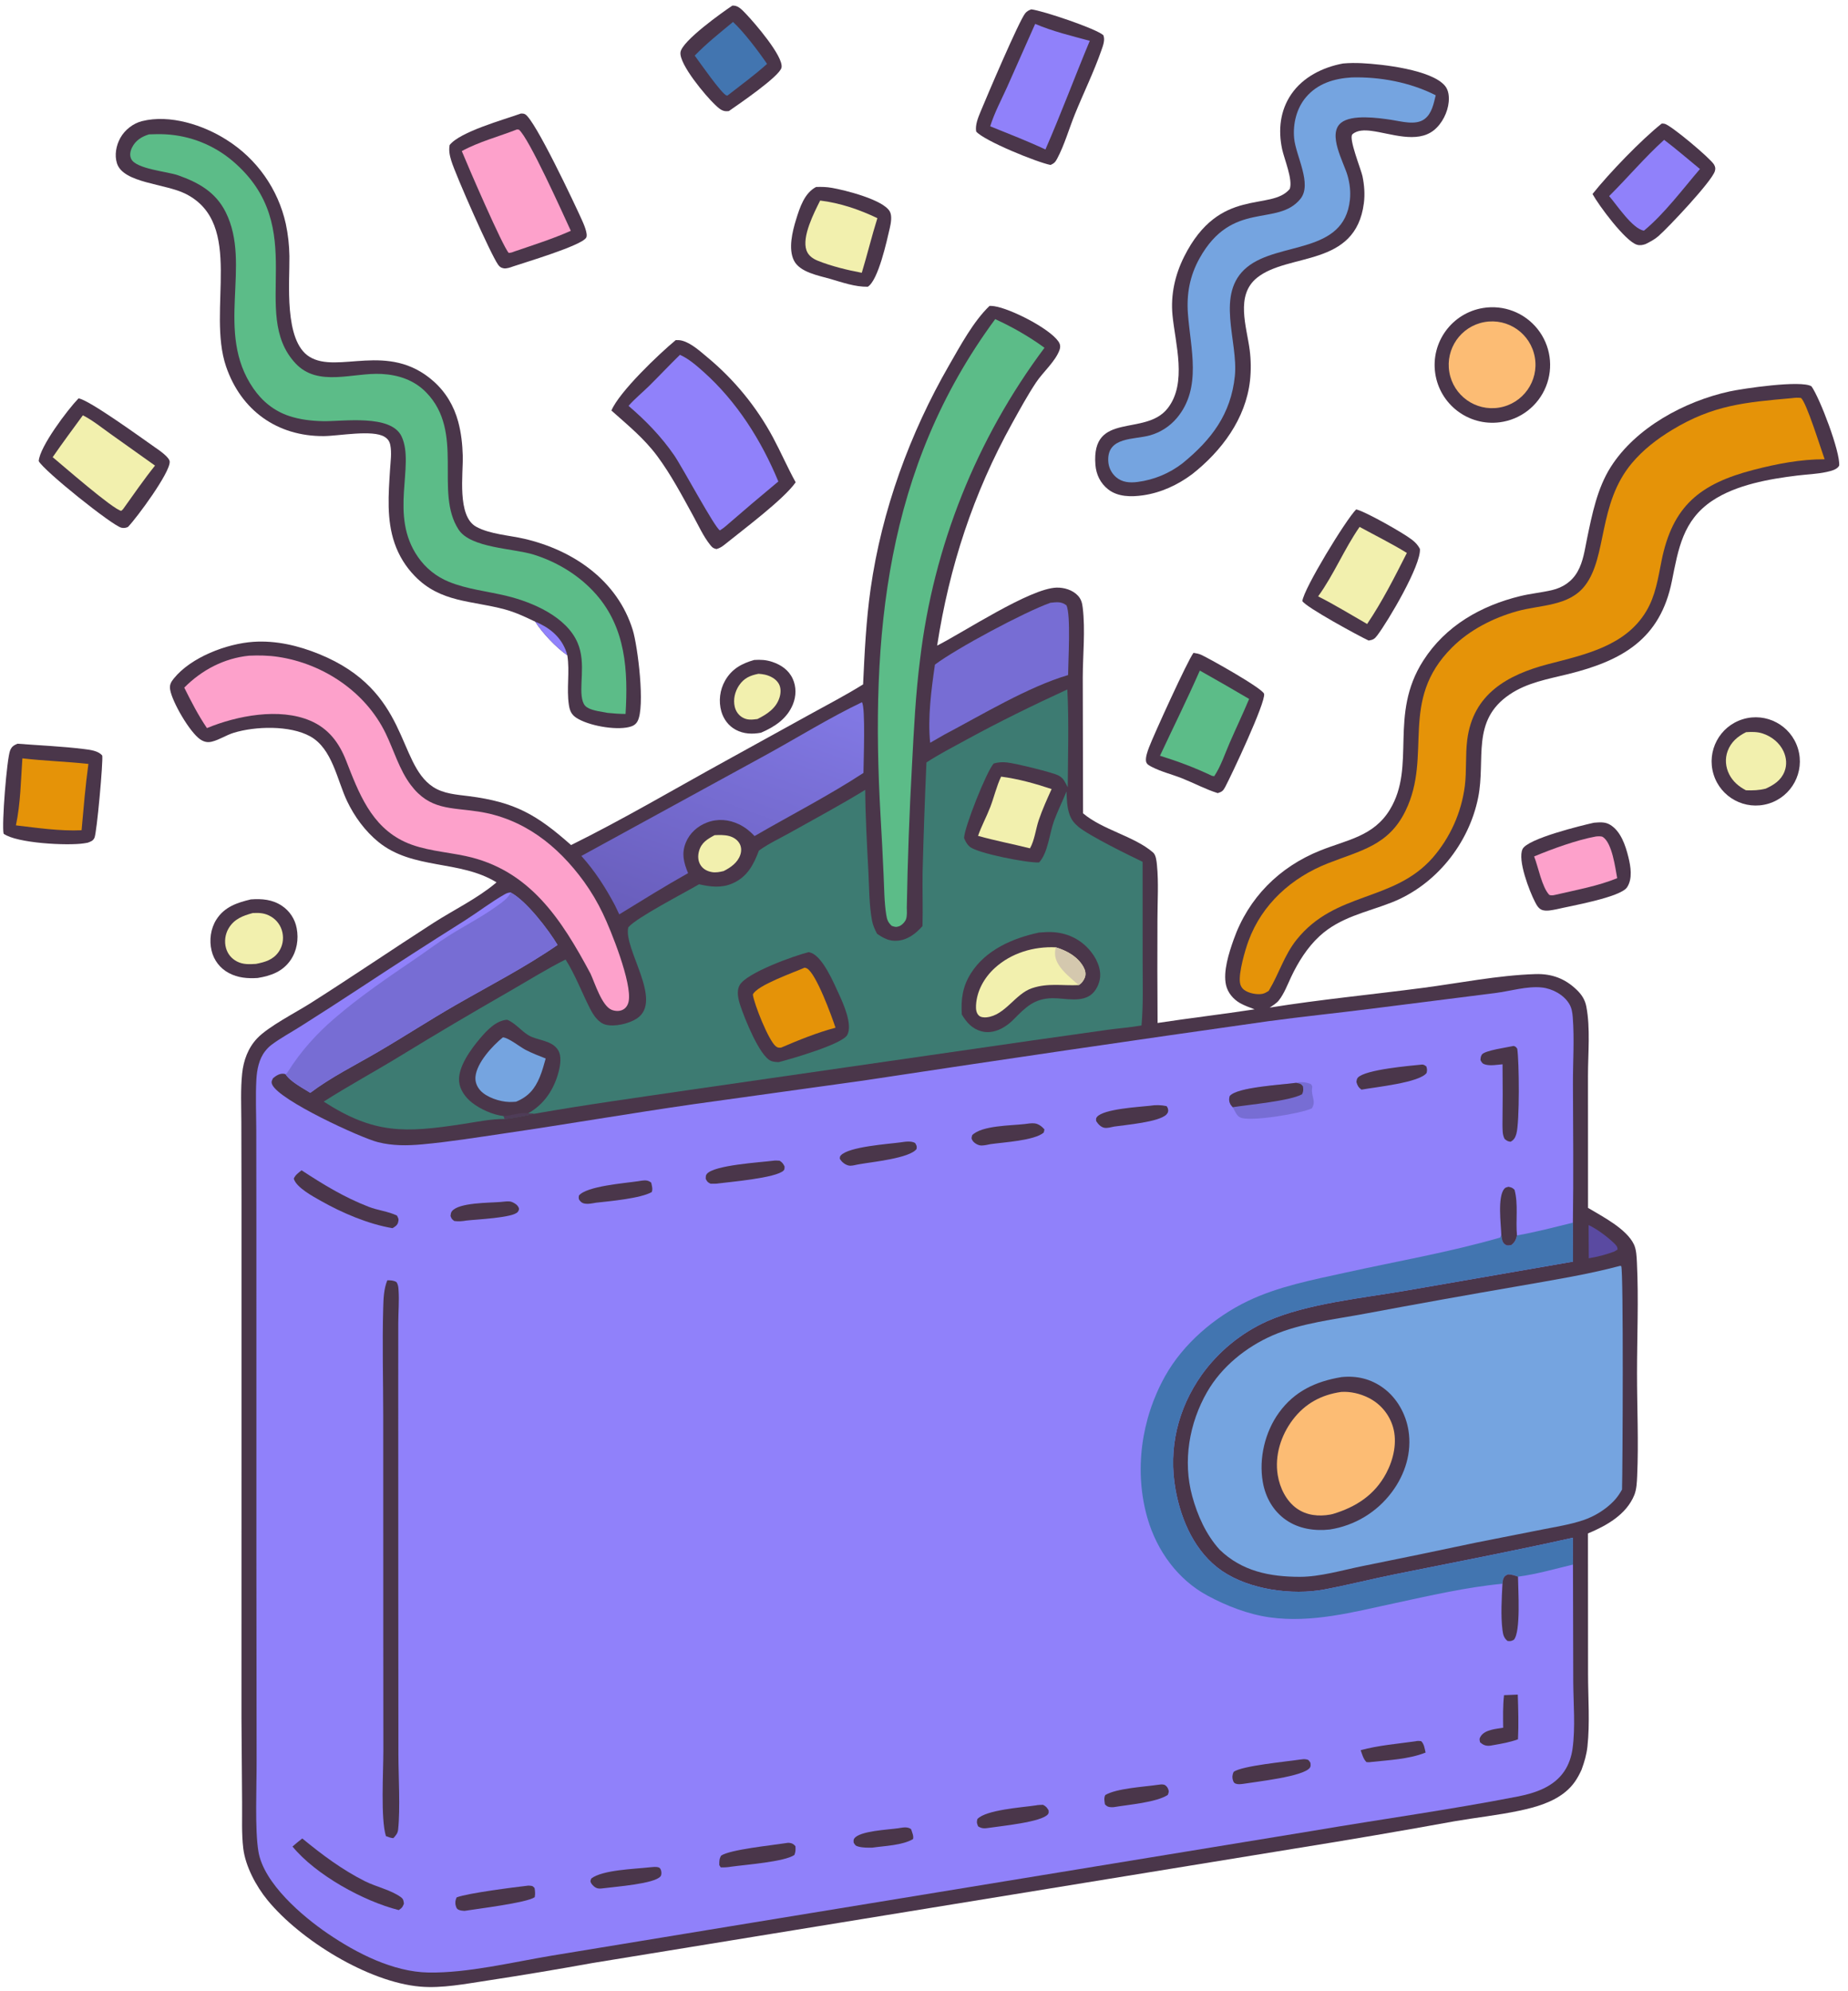 <svg width="181" height="195" viewBox="0 0 181 195" fill="none" xmlns="http://www.w3.org/2000/svg">
<path d="M96.922 29.954C97.081 29.951 97.232 29.965 97.39 29.988C98.968 30.223 102.741 32.129 103.657 33.428C103.855 33.709 103.883 33.966 103.77 34.28C103.367 35.398 102.139 36.453 101.478 37.449C100.634 38.721 99.869 40.124 99.128 41.46C95.332 48.309 92.978 55.492 91.787 63.224C94.382 61.913 100.884 57.61 103.487 57.544C104.225 57.525 105.051 57.772 105.567 58.322C105.896 58.672 105.99 59.039 106.046 59.506C106.313 61.716 106.054 64.119 106.05 66.354L106.079 79.647C108.029 81.29 111.058 81.864 112.935 83.48C113.23 83.734 113.28 84.356 113.317 84.72C113.489 86.447 113.367 88.283 113.365 90.021C113.35 93.406 113.354 96.791 113.378 100.177C116.54 99.696 119.717 99.325 122.877 98.841C122.403 98.655 121.89 98.481 121.447 98.228C120.788 97.851 120.251 97.213 120.081 96.465C119.778 95.125 120.376 93.294 120.821 92.031C122.266 87.927 125.291 84.901 129.311 83.29C131.929 82.241 134.542 81.906 136.135 79.276C138.734 74.983 135.992 70.018 139.4 64.694C141.58 61.287 145.04 59.313 148.913 58.371C149.937 58.122 150.99 58.028 152.012 57.788C153.079 57.537 153.956 56.95 154.504 55.993C155.073 54.997 155.216 53.831 155.445 52.725C155.936 50.352 156.442 47.817 157.754 45.745C160.213 41.862 165.022 39.289 169.411 38.33C170.627 38.064 176.42 37.191 177.425 37.834C178.243 38.985 180.255 44.265 180.136 45.6C179.925 45.993 179.331 46.121 178.93 46.213C178.001 46.423 176.994 46.451 176.047 46.567C173.286 46.904 170.05 47.47 167.713 49.031C164.828 50.958 164.385 53.739 163.751 56.905C162.615 62.578 158.904 64.698 153.588 66.012C151.603 66.503 149.587 66.839 147.857 68.009C144.053 70.583 145.533 74.332 144.779 78.093C143.868 82.639 140.609 86.695 136.274 88.387C133.807 89.349 131.258 89.811 129.235 91.679C128.053 92.769 127.143 94.219 126.462 95.663C126.111 96.409 125.773 97.308 125.258 97.96C125.028 98.251 124.662 98.47 124.355 98.673C129.342 97.874 134.331 97.399 139.333 96.744C142.969 96.269 146.716 95.506 150.384 95.39C151.979 95.34 153.285 95.823 154.433 96.934C154.914 97.399 155.238 97.893 155.367 98.553C155.783 100.67 155.532 103.187 155.533 105.344L155.538 118.285C156.937 119.126 159.305 120.328 160.034 121.865C160.279 122.382 160.301 123.114 160.328 123.684C160.499 127.255 160.337 130.9 160.336 134.478C160.335 137.818 160.499 141.207 160.351 144.54C160.325 145.14 160.296 145.849 160.069 146.407C159.288 148.325 157.343 149.411 155.531 150.165L155.54 163.962C155.542 166.266 155.731 168.744 155.48 171.031C155.39 171.848 155.181 172.542 154.901 173.311C154.51 174.165 154.086 174.842 153.35 175.453C152.078 176.51 150.401 176.98 148.811 177.317C146.727 177.759 144.582 177.987 142.482 178.348C137.28 179.293 132.068 180.184 126.848 181.02L74.215 189.596L58.015 192.236C54.602 192.854 51.179 193.425 47.75 193.949C45.618 194.268 43.294 194.732 41.141 194.543C36.051 194.096 29.405 189.988 26.196 186.07C25.086 184.715 24.037 182.761 23.826 181.012C23.65 179.555 23.728 178.009 23.712 176.541L23.65 168.226L23.654 142.258L23.654 117.508L23.637 109.876C23.634 108.307 23.555 106.695 23.716 105.134C23.848 103.85 24.296 102.614 25.203 101.665C26.301 100.515 28.994 99.14 30.395 98.251C34.438 95.688 38.401 92.983 42.43 90.393C44.404 89.124 46.738 87.995 48.527 86.496C48.562 86.466 48.596 86.436 48.631 86.406C45.016 84.183 40.437 85.203 37.051 82.442C35.759 81.388 34.714 79.958 33.998 78.459C33.007 76.384 32.558 73.311 30.376 72.107C28.388 71.01 24.988 71.112 22.878 71.765C22.145 71.992 21.488 72.448 20.743 72.63C20.315 72.735 19.957 72.644 19.6 72.397C18.577 71.689 16.861 68.744 16.663 67.528C16.588 67.067 16.743 66.792 17.026 66.442C18.709 64.356 22.215 63.026 24.824 62.852C27.038 62.705 29.229 63.224 31.268 64.056C40.11 67.662 38.854 74.707 42.408 77.057C43.444 77.742 44.728 77.812 45.924 77.966C50.433 78.545 52.563 79.769 55.935 82.755C61.066 80.219 66.066 77.263 71.084 74.504L79.351 69.944C81.084 68.987 82.855 68.069 84.534 67.022C84.681 63.884 84.829 60.772 85.272 57.657C86.361 49.994 89.108 42.439 92.969 35.746C94.058 33.859 95.343 31.46 96.922 29.954Z" fill="#4A364A"/>
<path d="M49.999 87.393C51.523 88.177 53.738 91.069 54.606 92.537C51.45 94.714 47.987 96.493 44.664 98.401C42.078 99.885 39.58 101.515 37.005 103.018C34.814 104.297 32.411 105.491 30.389 107.018C29.675 106.559 28.423 105.921 27.97 105.196C27.924 105.183 27.879 105.165 27.831 105.157C27.414 105.089 27.051 105.331 26.743 105.582C26.628 105.826 26.541 105.937 26.661 106.21C27.34 107.752 35.322 111.425 37.028 111.853C38.453 112.21 39.877 112.199 41.332 112.066C44.059 111.818 46.792 111.373 49.501 110.976C55.656 110.075 61.784 109.014 67.941 108.129L84.555 105.819C97.764 103.814 110.983 101.876 124.212 100.006C127.536 99.555 130.875 99.215 134.202 98.795L146.482 97.242C147.924 97.056 149.577 96.545 151.027 96.703C152.052 96.815 153.182 97.421 153.71 98.33C153.94 98.725 154.005 99.155 154.041 99.604C154.211 101.756 154.052 104 154.06 106.163C154.077 110.683 154.123 115.213 154.055 119.733L154.066 123.547L137.667 126.393C133.469 127.118 127.992 127.654 124.098 129.386C121.543 130.544 119.338 132.353 117.701 134.631C115.359 137.95 114.414 141.844 115.137 145.869C115.685 148.914 117.064 152.04 119.684 153.833C122.373 155.674 126.559 156.247 129.718 155.651C132.029 155.215 134.322 154.631 136.63 154.165C142.435 152.994 148.28 151.879 154.057 150.585L154.063 153.215L154.09 164.676C154.101 166.796 154.313 169.144 154.022 171.24C153.914 172.02 153.652 172.805 153.209 173.459C152.166 174.999 150.355 175.595 148.624 175.933C142.006 177.223 135.282 178.149 128.634 179.28L73.782 188.266L54.055 191.508C50.213 192.146 45.816 193.228 41.967 193.164C38.497 193.106 34.924 191.272 32.103 189.349C29.618 187.657 25.823 184.427 25.309 181.307C24.947 179.109 25.145 174.855 25.132 172.467L25.112 152.566L25.111 120.082L25.1 110.693C25.095 109.037 25.02 107.344 25.111 105.692C25.163 104.756 25.371 103.702 25.959 102.952C26.15 102.708 26.342 102.504 26.591 102.317C27.479 101.65 28.519 101.093 29.46 100.496C31.378 99.284 33.285 98.054 35.182 96.808C38.615 94.545 42.072 92.317 45.552 90.126C46.843 89.303 48.086 88.343 49.413 87.587C49.629 87.464 49.757 87.421 49.999 87.393Z" fill="#9081FA"/>
<path d="M148.58 120.984C150.422 120.654 152.24 120.179 154.056 119.733L154.068 123.546L137.669 126.392C133.47 127.118 127.994 127.653 124.1 129.385C121.545 130.544 119.339 132.353 117.703 134.631C115.36 137.95 114.415 141.843 115.139 145.869C115.686 148.914 117.066 152.039 119.686 153.833C122.374 155.673 126.561 156.247 129.72 155.651C132.031 155.214 134.324 154.63 136.632 154.165C142.437 152.994 148.282 151.878 154.058 150.584L154.064 153.215C152.302 153.638 150.474 154.162 148.678 154.4C148.336 154.273 148.065 154.188 147.699 154.175C147.447 154.297 147.352 154.325 147.241 154.603C147.189 154.735 147.176 154.956 147.157 155.091C143.611 155.43 139.99 156.268 136.505 157.018C132.521 157.875 128.495 158.952 124.384 158.387C122.268 158.096 120.132 157.262 118.26 156.252C115.362 154.689 113.325 151.873 112.406 148.735C111.048 144.097 111.763 138.963 114.113 134.764C115.891 131.586 118.963 128.969 122.224 127.403C125.193 125.978 128.571 125.331 131.77 124.626C136.818 123.513 141.959 122.624 146.929 121.194L147.044 120.935C147.108 121.259 147.105 121.637 147.398 121.849C147.631 122.017 147.784 121.963 148.037 121.91C148.384 121.632 148.469 121.402 148.58 120.984Z" fill="#4275B0"/>
<path d="M50.001 87.393C51.526 88.177 53.741 91.069 54.609 92.537C51.452 94.714 47.989 96.493 44.666 98.401C42.081 99.885 39.582 101.515 37.007 103.018C34.816 104.297 32.413 105.491 30.391 107.018C29.677 106.559 28.426 105.921 27.973 105.196C28.138 105.051 28.099 105.108 28.198 104.951C29.459 102.954 30.987 101.249 32.776 99.713C35.273 97.569 37.974 95.73 40.69 93.884C41.77 93.149 42.819 92.355 43.922 91.655C45.488 90.662 47.119 89.845 48.63 88.752C49.074 88.431 49.844 87.928 50.001 87.393Z" fill="#776DD4"/>
<path d="M147.157 155.092C147.176 154.957 147.189 154.736 147.241 154.603C147.352 154.326 147.448 154.298 147.699 154.175C148.065 154.188 148.336 154.274 148.678 154.4C148.687 155.598 148.971 159.82 148.27 160.582C148.027 160.709 147.927 160.735 147.655 160.694C147.294 160.417 147.213 160.064 147.158 159.629C146.979 158.233 147.082 156.507 147.157 155.092Z" fill="#4A364A"/>
<path d="M147.042 120.935C147.016 119.895 146.65 117.224 147.339 116.409C147.454 116.273 147.583 116.268 147.746 116.217C148.053 116.29 148.118 116.295 148.339 116.515C148.723 117.905 148.435 119.537 148.579 120.985C148.468 121.403 148.382 121.633 148.035 121.911C147.782 121.964 147.629 122.018 147.396 121.85C147.103 121.638 147.106 121.26 147.042 120.935Z" fill="#4A364A"/>
<path d="M37.936 125.376C38.278 125.38 38.517 125.376 38.827 125.547C39.005 125.81 39.017 126.046 39.037 126.355C39.106 127.401 39.014 128.487 39.008 129.538L39.005 135.705L39.01 155.946L39.022 171.801C39.024 173.94 39.216 177.115 38.994 179.165C38.953 179.549 38.771 179.735 38.523 180.007C38.25 179.979 38.051 179.905 37.799 179.805C37.272 178.126 37.55 173.48 37.548 171.447L37.54 159.229L37.535 138.666C37.533 135.148 37.433 131.602 37.533 128.087C37.558 127.182 37.587 126.222 37.936 125.376Z" fill="#4A364A"/>
<path d="M126.93 106.037C127.381 105.92 127.976 105.967 128.399 106.17C128.52 106.361 128.549 106.331 128.512 106.566C128.391 107.331 128.947 107.822 128.487 108.537C127.525 109.029 122.477 109.875 121.498 109.439C121.169 109.293 121.04 108.982 120.878 108.687C120.849 108.633 120.818 108.58 120.788 108.526L120.734 108.427C120.648 108.324 120.549 108.217 120.488 108.095C120.364 107.844 120.36 107.598 120.442 107.335C121.162 106.444 125.641 106.234 126.93 106.037Z" fill="#776DD4"/>
<path d="M126.93 106.037C127.282 106.119 127.402 106.086 127.618 106.389C127.655 106.712 127.675 106.855 127.527 107.159C126.331 107.821 122.332 108.173 120.734 108.427C120.648 108.324 120.549 108.217 120.488 108.095C120.364 107.843 120.36 107.598 120.442 107.335C121.162 106.444 125.641 106.234 126.93 106.037Z" fill="#4A364A"/>
<path d="M29.605 180.035C31.535 181.622 33.504 183.097 35.747 184.225C36.82 184.765 38.317 185.087 39.265 185.787C39.516 185.973 39.522 186.127 39.561 186.422C39.415 186.791 39.384 186.821 39.057 187.05C35.594 186.178 30.929 183.605 28.648 180.825C28.954 180.548 29.285 180.295 29.605 180.035Z" fill="#4A364A"/>
<path d="M148.253 102.427C148.492 102.51 148.464 102.518 148.605 102.704C148.799 103.93 148.846 109.923 148.517 111.038C148.413 111.391 148.289 111.633 147.949 111.809C147.657 111.766 147.606 111.723 147.371 111.538C147.132 111.104 147.173 110.605 147.158 110.121C147.186 108.155 147.188 106.189 147.164 104.223C146.661 104.268 146.014 104.38 145.524 104.261C145.219 104.188 145.145 104.085 145.004 103.82C145.015 103.597 145.015 103.471 145.139 103.275C145.399 102.867 147.669 102.56 148.253 102.427Z" fill="#4A364A"/>
<path d="M29.536 114.604C31.691 116.012 33.689 117.237 36.107 118.178C37.007 118.528 38.017 118.624 38.877 119.036C39.018 119.299 39.077 119.383 38.996 119.691C38.916 119.999 38.694 120.12 38.443 120.271C36.069 119.874 33.497 118.774 31.401 117.584C30.648 117.157 29.012 116.285 28.773 115.421C28.93 115.05 29.233 114.85 29.536 114.604Z" fill="#4A364A"/>
<path d="M51.737 184.654C51.745 184.654 51.753 184.653 51.761 184.653C52.09 184.68 52.145 184.643 52.355 184.887C52.411 185.214 52.434 185.453 52.373 185.786C51.603 186.338 46.786 186.917 45.494 187.128C45.274 187.109 45.101 187.105 44.898 187.009C44.732 186.932 44.694 186.801 44.642 186.629C44.558 186.347 44.597 186.06 44.727 185.804C45.851 185.384 50.343 184.813 51.737 184.654Z" fill="#4A364A"/>
<path d="M127.31 172.312C127.558 172.278 127.732 172.249 127.982 172.298C128.21 172.343 128.219 172.449 128.348 172.626C128.357 172.802 128.403 172.937 128.303 173.093C127.738 173.975 123.003 174.48 121.741 174.691C121.489 174.717 121.263 174.758 121.019 174.665C120.857 174.604 120.818 174.509 120.764 174.348C120.666 174.061 120.7 173.781 120.827 173.513C121.65 172.913 125.997 172.512 127.31 172.312Z" fill="#4A364A"/>
<path d="M75.72 113.667C75.954 113.633 76.124 113.648 76.359 113.666C76.624 113.835 76.707 113.953 76.845 114.233C76.833 114.378 76.861 114.511 76.753 114.623C76.036 115.367 71.362 115.757 70.111 115.916L69.585 115.918C69.294 115.759 69.274 115.734 69.121 115.44C69.131 115.245 69.097 115.124 69.227 114.963C69.93 114.089 74.433 113.835 75.72 113.667Z" fill="#4A364A"/>
<path d="M76.897 180.502C77.024 180.483 77.174 180.452 77.305 180.466C77.583 180.498 77.735 180.585 77.909 180.794C77.928 181.132 77.933 181.327 77.807 181.651C76.85 182.321 73.041 182.601 71.659 182.794C71.287 182.855 70.962 182.884 70.585 182.865L70.449 182.639C70.45 182.282 70.437 182.032 70.632 181.715C71.521 181.115 75.646 180.703 76.897 180.502Z" fill="#4A364A"/>
<path d="M88.205 111.869C88.633 111.804 89.255 111.704 89.634 111.935C89.777 112.201 89.819 112.227 89.77 112.52C89.08 113.433 85.409 113.784 84.171 114.009C84.095 114.022 84.018 114.035 83.942 114.05C83.666 114.103 83.356 114.206 83.077 114.127C82.728 114.028 82.42 113.772 82.25 113.46C82.279 113.276 82.247 113.266 82.35 113.15C83.125 112.282 87.042 112.03 88.205 111.869Z" fill="#4A364A"/>
<path d="M112.634 108.284C113.173 108.194 113.724 108.206 114.258 108.319C114.303 108.385 114.365 108.469 114.386 108.545C114.453 108.778 114.415 108.968 114.242 109.143C113.5 109.89 110.254 110.155 109.123 110.322C108.837 110.379 108.44 110.501 108.152 110.439C107.805 110.365 107.535 110.061 107.36 109.778C107.357 109.597 107.317 109.529 107.441 109.379C108.083 108.594 111.553 108.404 112.634 108.284Z" fill="#4A364A"/>
<path d="M62.468 115.678C62.61 115.653 62.753 115.628 62.896 115.612C63.257 115.57 63.5 115.585 63.783 115.817C63.845 116.122 63.958 116.438 63.834 116.737C62.755 117.356 59.708 117.633 58.386 117.777C57.93 117.846 57.236 118.035 56.873 117.669C56.66 117.454 56.661 117.348 56.699 117.079C57.455 116.149 61.178 115.872 62.468 115.678Z" fill="#4A364A"/>
<path d="M139.295 104.248C139.483 104.265 139.544 104.321 139.697 104.424C139.784 104.677 139.784 104.802 139.731 105.064C139.052 106.026 134.655 106.461 133.345 106.707C133.05 106.482 132.948 106.305 132.852 105.949C132.883 105.79 132.878 105.655 132.993 105.53C133.717 104.735 138.106 104.369 139.295 104.248Z" fill="#4A364A"/>
<path d="M100.328 110.079C100.646 110.044 101.034 109.967 101.35 110.011C101.728 110.063 102.059 110.323 102.298 110.601L102.231 110.906C101.334 111.694 98.265 111.863 97.01 112.043C96.73 112.105 96.44 112.167 96.153 112.176C95.834 112.185 95.461 111.981 95.272 111.719C95.112 111.496 95.15 111.388 95.225 111.158C96.168 110.213 99.003 110.23 100.328 110.079Z" fill="#4A364A"/>
<path d="M147.31 166.003L148.657 165.947C148.704 167.4 148.749 168.873 148.677 170.325C147.878 170.619 147.077 170.753 146.241 170.9C146.119 170.922 146.024 170.943 145.905 170.954C145.522 170.988 145.253 170.875 144.968 170.624C144.905 170.359 144.868 170.28 145.027 170.032C145.447 169.372 146.542 169.308 147.227 169.195C147.214 168.132 147.191 167.061 147.31 166.003Z" fill="#4A364A"/>
<path d="M101.443 176.799C101.668 176.746 101.924 176.754 102.156 176.74C102.456 176.892 102.534 177.003 102.704 177.279C102.707 177.434 102.743 177.529 102.643 177.66C102.048 178.438 97.985 178.823 96.897 178.993C96.476 179.057 96.163 179.094 95.797 178.846C95.672 178.513 95.643 178.474 95.729 178.134C96.576 177.227 100.117 176.997 101.443 176.799Z" fill="#4A364A"/>
<path d="M63.639 182.861C63.922 182.84 64.257 182.779 64.527 182.878C64.667 182.929 64.734 183.092 64.761 183.231C64.793 183.394 64.8 183.611 64.693 183.746C64.113 184.478 60.262 184.759 59.193 184.902C58.993 184.926 58.75 184.968 58.55 184.924C58.27 184.863 58.001 184.611 57.874 184.363C57.786 184.189 57.855 184.13 57.911 183.959C59.018 183.105 62.156 183.03 63.639 182.861Z" fill="#4A364A"/>
<path d="M49.037 117.705C49.352 117.679 49.856 117.589 50.144 117.709C50.412 117.82 50.677 117.988 50.801 118.259C50.871 118.414 50.816 118.523 50.725 118.662C50.333 119.264 46.583 119.413 45.687 119.525C45.263 119.594 44.923 119.626 44.496 119.57C44.252 119.39 44.232 119.361 44.125 119.077C44.156 118.891 44.147 118.754 44.271 118.602C44.962 117.753 47.894 117.801 49.037 117.705Z" fill="#4A364A"/>
<path d="M113.421 174.781C113.627 174.751 113.789 174.722 113.996 174.767C114.156 174.801 114.322 174.981 114.389 175.135C114.514 175.424 114.485 175.502 114.375 175.772C113.259 176.51 110.508 176.726 109.121 176.963C109.017 176.975 108.982 176.982 108.866 176.977C108.556 176.962 108.432 176.916 108.221 176.696C108.179 176.375 108.103 176.087 108.253 175.785C109.359 175.124 112.058 174.981 113.421 174.781Z" fill="#4A364A"/>
<path d="M138.641 170.519C138.846 170.467 138.99 170.482 139.198 170.511C139.489 170.777 139.539 171.252 139.628 171.626C137.938 172.29 136.033 172.355 134.243 172.553C134.115 172.583 133.97 172.563 133.839 172.559C133.525 172.255 133.415 171.793 133.27 171.39C134.989 170.92 136.875 170.768 138.641 170.519Z" fill="#4A364A"/>
<path d="M87.965 179.037C88.037 179.026 88.109 179.013 88.181 179.002C88.548 178.945 88.917 178.894 89.234 179.123C89.327 179.423 89.514 179.802 89.424 180.099C88.371 180.715 86.635 180.761 85.432 180.936C85.007 180.942 84.505 180.946 84.095 180.837C83.781 180.753 83.768 180.701 83.607 180.438C83.607 180.284 83.575 180.178 83.667 180.044C84.175 179.292 87.013 179.178 87.965 179.037Z" fill="#4A364A"/>
<path d="M90.739 74.666C91.981 73.852 93.329 73.161 94.632 72.449C97.894 70.667 101.162 69.068 104.537 67.519C104.705 70.691 104.596 73.915 104.579 77.093L104.347 76.657C104.171 76.325 104.033 76.143 103.699 75.955C103.151 75.646 99.422 74.749 98.651 74.668C98.178 74.617 97.782 74.637 97.326 74.768C96.633 75.527 94.444 81.023 94.424 82.068C94.561 82.394 94.696 82.665 94.964 82.904C95.702 83.563 100.654 84.52 101.772 84.459C102.653 83.505 102.793 81.579 103.241 80.371C103.601 79.398 104.069 78.465 104.458 77.501C104.486 78.265 104.498 79.014 104.749 79.746C104.928 80.266 105.191 80.6 105.609 80.954C106.622 81.812 110.575 83.762 111.91 84.393L111.914 94.224C111.914 96.282 111.988 98.372 111.803 100.422C110.706 100.613 109.586 100.697 108.482 100.845L101.085 101.891L67.445 106.747C62.39 107.494 57.342 108.182 52.308 109.072C51.358 109.269 50.406 109.497 49.438 109.577C48.072 109.571 46.653 109.872 45.303 110.078C39.648 110.94 36.662 111.073 31.703 107.877C34.183 106.295 36.791 104.888 39.301 103.349C42.818 101.192 46.347 99.119 49.924 97.065C51.739 96.022 53.523 94.9 55.395 93.963C56.35 95.474 56.98 97.181 57.79 98.769C58.1 99.376 58.592 100.145 59.295 100.337C60.187 100.579 61.589 100.253 62.364 99.748C65.01 98.023 61.03 92.92 61.537 90.81C62.346 89.849 67.067 87.421 68.467 86.594C69.594 86.848 70.664 86.983 71.755 86.505C73.188 85.878 73.813 84.679 74.329 83.299C75.262 82.618 76.369 82.111 77.376 81.545C79.832 80.165 82.346 78.825 84.743 77.348C84.76 80.014 84.913 82.68 85.052 85.342C85.134 86.92 85.12 88.576 85.404 90.131C85.493 90.613 85.679 91.01 85.901 91.442C86.552 91.881 87.096 92.188 87.902 92.122C88.917 92.039 89.698 91.423 90.351 90.691C90.404 88.943 90.332 87.186 90.362 85.435C90.455 81.845 90.581 78.255 90.739 74.666Z" fill="#3D7B72"/>
<path d="M49.333 109.293C48.281 109.182 47.02 108.611 46.2 107.955C45.581 107.461 45.045 106.729 44.967 105.921C44.83 104.492 46.14 102.723 47.021 101.686C47.696 100.891 48.575 99.946 49.665 99.86C50.409 100.139 51.058 100.957 51.754 101.377C52.655 101.921 54.067 101.844 54.675 102.856C55.025 103.44 54.872 104.359 54.709 104.975C54.254 106.698 53.295 108.147 51.728 109.027L52.307 109.072C51.357 109.27 50.406 109.497 49.438 109.577L49.333 109.293Z" fill="#4A364A"/>
<path d="M49.332 109.293C50.077 109.256 51.02 108.895 51.727 109.027L52.306 109.072C51.356 109.269 50.405 109.497 49.437 109.577L49.332 109.293Z" fill="#4F3C58"/>
<path d="M49.248 101.588C49.755 101.588 50.957 102.538 51.457 102.799C52.097 103.133 52.776 103.394 53.448 103.656C53.278 104.26 53.113 104.872 52.874 105.454C52.387 106.643 51.737 107.398 50.542 107.889C50.324 107.904 50.104 107.917 49.885 107.913C48.969 107.893 47.662 107.47 47.041 106.781C46.71 106.414 46.524 105.942 46.569 105.445C46.694 104.073 48.219 102.43 49.248 101.588Z" fill="#75A4E0"/>
<path d="M101.759 91.323C102.001 91.304 102.244 91.289 102.486 91.277C103.941 91.212 105.308 91.655 106.371 92.669C107.115 93.377 107.742 94.408 107.76 95.462C107.77 96.101 107.466 96.852 107 97.291C105.992 98.243 104.319 97.734 103.08 97.751C101.263 97.777 100.436 98.662 99.237 99.87C98.957 100.15 98.661 100.382 98.323 100.588C97.655 100.994 96.874 101.202 96.105 100.988C95.211 100.74 94.658 100.117 94.202 99.342C94.112 97.848 94.275 96.612 95.091 95.318C96.545 93.014 99.192 91.875 101.759 91.323Z" fill="#4A364A"/>
<path d="M105.648 96.468C104.042 96.543 102.655 96.24 101.072 96.773C99.422 97.329 98.457 99.427 96.637 99.623C96.393 99.649 96.053 99.626 95.869 99.446C95.604 99.187 95.576 98.8 95.594 98.45C95.67 97.028 96.404 95.732 97.442 94.787C99.059 93.314 101.255 92.669 103.406 92.769C104.467 93.083 105.553 93.679 106.114 94.684C106.289 94.998 106.379 95.368 106.254 95.718C106.155 95.997 105.914 96.33 105.648 96.468Z" fill="#F2F0AE"/>
<path d="M103.408 92.769C104.469 93.083 105.555 93.679 106.116 94.683C106.291 94.998 106.381 95.368 106.256 95.718C106.157 95.997 105.916 96.33 105.65 96.468C104.995 95.879 104.175 95.254 103.705 94.507C103.345 93.933 103.245 93.425 103.408 92.769Z" fill="#D4C8AE"/>
<path d="M79.22 93.238C79.291 93.261 79.363 93.281 79.434 93.306C80.591 93.71 81.666 96.261 82.144 97.298C82.587 98.258 83.525 100.32 82.99 101.341C82.507 102.261 77.442 103.71 76.275 104.011C76.012 104.002 75.769 103.992 75.52 103.893C74.403 103.448 72.924 99.712 72.529 98.525C72.319 97.897 72.102 97.088 72.445 96.472C73.124 95.256 77.806 93.583 79.22 93.238Z" fill="#4A364A"/>
<path d="M78.809 94.761C78.88 94.783 78.955 94.792 79.02 94.826C79.936 95.305 81.473 99.553 81.833 100.642C79.98 101.136 78.263 101.84 76.502 102.591C76.27 102.599 76.188 102.617 75.992 102.466C75.284 101.92 73.853 98.31 73.738 97.395C74.1 96.504 77.773 95.221 78.809 94.761Z" fill="#E59308"/>
<path d="M158.681 123.961L158.79 123.986C159.019 124.49 158.93 143.86 158.868 145.868C158.633 146.29 158.372 146.67 158.034 147.018C157.229 147.848 156.16 148.5 155.066 148.868C153.786 149.299 152.414 149.512 151.091 149.774L144.628 151.051C140.896 151.844 137.16 152.616 133.42 153.369C131.483 153.762 129.287 154.415 127.318 154.415C124.344 154.413 121.621 153.86 119.449 151.748C118.119 150.278 117.294 148.421 116.773 146.525C115.832 143.093 116.472 139.362 118.235 136.301C119.66 133.829 122.043 131.911 124.64 130.774C127.445 129.547 130.791 129.198 133.792 128.627C138.759 127.698 143.733 126.805 148.713 125.949C152.057 125.356 155.395 124.834 158.681 123.961Z" fill="#75A4E0"/>
<path d="M131.394 134.855C132.895 134.705 134.245 135.019 135.479 135.916C136.818 136.891 137.69 138.455 137.951 140.08C138.295 142.223 137.627 144.361 136.349 146.083C134.882 148.074 132.687 149.403 130.243 149.78C128.762 149.944 127.212 149.716 125.967 148.854C124.695 147.973 123.94 146.624 123.681 145.117C123.286 142.814 123.893 140.24 125.259 138.348C126.785 136.235 128.88 135.27 131.394 134.855Z" fill="#4A364A"/>
<path d="M131.364 136.308C132.252 136.246 133.231 136.477 134.029 136.879C135.193 137.455 136.063 138.489 136.433 139.733C136.874 141.223 136.488 142.916 135.774 144.265C134.644 146.399 132.805 147.582 130.545 148.261C130.463 148.281 130.38 148.302 130.296 148.317C129.158 148.522 127.979 148.405 127.014 147.722C125.967 146.981 125.347 145.69 125.145 144.45C124.836 142.541 125.458 140.568 126.611 139.042C127.812 137.452 129.403 136.588 131.364 136.308Z" fill="#FCBC74"/>
<path d="M175.492 38.991C175.818 38.946 176.066 38.929 176.391 38.971C176.928 39.364 178.341 43.972 178.711 44.974C176.367 44.97 174.023 45.423 171.759 46.009C166.527 47.365 163.818 49.523 162.738 54.916C162.396 56.627 162.153 58.327 161.242 59.853C159.199 63.276 155.219 64.101 151.65 65.032C147.612 66.087 144.262 67.983 143.704 72.471C143.519 73.96 143.655 75.475 143.471 76.966C143.137 79.572 142.039 82.02 140.317 84.003C136.465 88.365 130.796 87.251 126.979 92.041C125.784 93.541 125.28 95.324 124.316 96.94C124.295 96.974 124.274 97.008 124.254 97.042C124.066 97.16 123.858 97.284 123.639 97.326C123.105 97.428 122.293 97.268 121.856 96.937C121.611 96.75 121.475 96.486 121.44 96.181C121.327 95.212 121.93 93.097 122.282 92.14C123.61 88.529 126.517 85.937 130.048 84.548C133.254 83.287 135.991 82.809 137.649 79.427C140.352 73.914 136.96 68.637 142.227 63.396C143.958 61.674 146.243 60.516 148.578 59.858C150.839 59.22 153.663 59.396 155.239 57.348C157.436 54.493 156.489 49.359 159.821 45.37C160.932 44.042 162.301 42.99 163.775 42.098C167.802 39.66 170.905 39.4 175.492 38.991Z" fill="#E59308"/>
<path d="M24.387 64.21C25.345 64.167 26.289 64.182 27.239 64.325C31.659 64.987 35.798 67.751 37.765 71.799C38.578 73.472 39.105 75.371 40.233 76.869C42.09 79.335 44.127 79.06 46.839 79.472C51.265 80.145 54.623 82.792 57.202 86.341C57.909 87.322 58.526 88.365 59.046 89.458C59.822 91.057 61.922 96.278 61.573 98.055C61.506 98.397 61.338 98.696 61.022 98.869C60.683 99.054 60.25 99.028 59.901 98.887C58.943 98.496 58.254 96.247 57.839 95.352C54.986 90.023 51.874 85.165 45.586 83.826C43.654 83.415 41.457 83.28 39.652 82.444C36.34 80.91 35.128 77.624 33.897 74.48C33.215 72.738 32.179 71.343 30.401 70.581C27.361 69.278 23.2 70.089 20.269 71.3C19.414 70.042 18.723 68.695 18.047 67.337C19.777 65.598 21.946 64.463 24.387 64.21Z" fill="#FDA1CB"/>
<path d="M97.474 31.252C99.192 32.042 100.77 32.945 102.303 34.056C95.631 42.981 91.428 53.505 90.115 64.57C89.676 67.989 89.51 71.436 89.327 74.876C89.068 79.536 88.897 84.2 88.815 88.867C88.821 89.239 88.861 89.667 88.736 90.023C88.646 90.279 88.319 90.616 88.062 90.706C87.75 90.816 87.642 90.767 87.343 90.669C86.991 90.342 86.881 90.086 86.806 89.611C86.603 88.332 86.603 86.99 86.543 85.697C86.456 83.735 86.356 81.773 86.24 79.813C85.25 62.259 86.701 45.856 97.474 31.252Z" fill="#5CBC88"/>
<path d="M84.423 68.767C84.788 69.299 84.574 74.653 84.57 75.691C81.151 77.925 77.442 79.82 73.907 81.873C73.456 81.395 72.981 81.012 72.386 80.725C71.384 80.241 70.284 80.149 69.237 80.55C68.314 80.903 67.551 81.587 67.172 82.507C66.729 83.582 66.974 84.49 67.393 85.505C65.112 86.783 62.882 88.176 60.653 89.542L60.245 88.685C59.314 86.924 58.274 85.306 56.941 83.821L75.055 73.911C78.159 72.207 81.233 70.292 84.423 68.767Z" fill="url(#paint0_linear_903_8900)"/>
<path d="M102.884 59.027C103.491 58.968 103.946 58.886 104.447 59.276C104.902 60.152 104.621 64.787 104.613 66.108C100.707 67.251 96.124 70.029 92.456 71.96L91.104 72.739C90.85 70.287 91.219 67.524 91.57 65.086C93.665 63.505 100.359 59.92 102.884 59.027Z" fill="#776DD4"/>
<path d="M98.053 76.054C99.706 76.264 101.422 76.743 102.999 77.272C102.547 78.27 102.09 79.275 101.739 80.313C101.444 81.186 101.331 82.293 100.878 83.076C99.188 82.65 97.469 82.326 95.793 81.853C96.126 80.893 96.628 79.981 96.994 79.026C97.369 78.048 97.602 76.999 98.053 76.054Z" fill="#F2F0AE"/>
<path d="M69.992 81.786C70.46 81.767 70.961 81.748 71.418 81.871C71.843 81.985 72.252 82.247 72.456 82.648C72.627 82.983 72.625 83.371 72.504 83.722C72.241 84.484 71.562 84.957 70.875 85.302C70.49 85.394 70.098 85.474 69.703 85.398C69.264 85.314 68.875 85.115 68.625 84.733C68.352 84.315 68.334 83.802 68.468 83.333C68.702 82.51 69.283 82.171 69.992 81.786Z" fill="#F2F0AE"/>
<path d="M155.594 119.968C156.393 120.336 157.433 121.111 158.064 121.722C158.28 121.931 158.422 122.054 158.431 122.366L158.123 122.553C157.311 122.86 156.469 123.083 155.611 123.219L155.594 119.968Z" fill="#5A4AA1"/>
<path d="M52.417 60.877C51.449 60.414 50.463 59.949 49.423 59.671C46.167 58.799 43.15 59.016 40.631 56.417C39.74 55.505 39.063 54.407 38.649 53.201C37.846 50.887 38.051 48.385 38.202 45.985C38.25 45.211 38.381 44.341 38.225 43.576C38.15 43.21 37.978 42.968 37.661 42.775C36.479 42.054 33.188 42.697 31.701 42.706C27.162 42.732 23.622 40.205 22.146 35.903C20.232 30.322 23.994 21.91 18.181 18.982C16.163 17.965 12.074 17.939 11.456 15.995C11.198 15.185 11.378 14.245 11.782 13.513C12.217 12.724 13.036 12.08 13.914 11.861C16.64 11.179 19.924 12.241 22.211 13.707C25.16 15.565 27.243 18.526 27.995 21.929C28.215 22.967 28.332 24.024 28.347 25.085C28.383 27.635 27.789 33.363 30.302 34.933C33.085 36.671 38.022 33.402 42.454 37.331C43.657 38.397 44.456 39.742 44.876 41.29C45.171 42.373 45.294 43.519 45.325 44.639C45.373 46.392 44.746 50.532 46.635 51.579C47.965 52.316 49.89 52.42 51.369 52.765C56.151 53.881 60.479 56.836 61.977 61.702C62.457 63.261 63.215 69.246 62.436 70.643C62.251 70.976 61.966 71.114 61.61 71.199C60.24 71.531 57.593 71.057 56.426 70.278C55.953 69.962 55.8 69.571 55.718 69.026C55.476 67.43 55.821 65.786 55.567 64.174C54.47 63.414 53.136 62.001 52.417 60.877Z" fill="#4A364A"/>
<path d="M52.418 60.877C53.732 61.41 54.827 62.263 55.381 63.606C55.457 63.79 55.514 63.982 55.567 64.174C54.47 63.414 53.137 62.001 52.418 60.877Z" fill="#9081FA"/>
<path d="M14.594 13.158C15.138 13.136 15.694 13.123 16.238 13.156C18.64 13.29 20.934 14.202 22.772 15.755C30.504 22.308 24.315 30.627 28.945 35.585C31.144 37.941 34.589 36.466 37.373 36.62C39.03 36.711 40.562 37.214 41.747 38.432C45.55 42.337 42.511 48.189 44.921 51.868C46.108 53.68 50.282 53.689 52.279 54.314C54.594 55.038 56.762 56.362 58.371 58.187C61.292 61.498 61.528 65.69 61.269 69.915C60.673 69.913 60.096 69.87 59.504 69.81C58.925 69.696 58.202 69.618 57.67 69.367C57.368 69.224 57.197 69.036 57.09 68.72C56.628 67.36 57.452 65.005 56.573 62.951C55.479 60.393 52.166 58.977 49.64 58.36C47.766 57.902 45.753 57.709 43.963 56.973C42.741 56.477 41.691 55.635 40.942 54.55C38.072 50.433 40.664 45.609 39.337 42.75C38.305 40.528 33.582 41.286 31.609 41.243C30.497 41.219 29.359 41.087 28.301 40.731C26.837 40.238 25.69 39.304 24.818 38.043C20.99 32.51 24.702 25.955 22.101 20.768C21.112 18.797 19.419 17.86 17.422 17.159C16.379 16.792 13.323 16.553 12.85 15.564C12.674 15.198 12.762 14.789 12.934 14.443C13.276 13.749 13.879 13.378 14.594 13.158Z" fill="#5CBC88"/>
<path d="M131.538 6.217C132.148 6.162 132.773 6.158 133.385 6.188C135.401 6.286 140.212 6.825 141.528 8.406C141.886 8.837 141.938 9.438 141.892 9.975C141.804 10.991 141.243 12.11 140.443 12.751C138.768 14.091 136.195 13.052 134.295 12.815C133.691 12.74 132.952 12.716 132.465 13.146C132.047 13.513 133.314 16.607 133.447 17.258C133.626 18.129 133.696 19.023 133.581 19.907C132.765 26.202 126.206 24.724 123.123 27.196C120.966 28.925 122.109 31.996 122.401 34.286C122.528 35.279 122.538 36.283 122.429 37.279C122.006 41.02 119.646 44.17 116.76 46.438C115.347 47.492 113.704 48.254 111.951 48.505C110.8 48.669 109.485 48.67 108.532 47.918C107.771 47.318 107.363 46.469 107.288 45.51C106.877 40.234 112.146 42.788 114.355 39.997C116.305 37.533 115.106 33.656 114.838 30.858C114.647 28.859 115.087 26.91 115.983 25.123C119.458 18.199 124.471 20.74 126.322 18.505C126.648 17.595 125.781 15.576 125.573 14.594C125.179 12.727 125.375 10.832 126.471 9.229C127.626 7.539 129.571 6.581 131.538 6.217Z" fill="#4A364A"/>
<path d="M132.378 7.583C135.165 7.506 138.127 8.062 140.619 9.33C140.42 10.148 140.244 11.113 139.53 11.654C138.662 12.312 137.226 11.876 136.241 11.731C134.993 11.547 132.396 11.177 131.346 12.028C129.987 13.128 131.611 15.881 131.986 17.2C132.204 17.967 132.299 18.771 132.215 19.566C131.653 24.93 125.257 23.632 122.155 26.152C118.973 28.737 121.298 33.403 120.946 36.826C120.562 40.547 118.664 43.048 115.837 45.356C114.55 46.356 113.019 46.993 111.403 47.199C110.643 47.293 109.922 47.244 109.311 46.727C108.85 46.329 108.573 45.759 108.547 45.15C108.428 42.737 111.099 43.074 112.639 42.631C113.669 42.34 114.588 41.745 115.275 40.924C117.742 37.975 116.597 34.13 116.347 30.691C116.208 28.77 116.541 27 117.479 25.31C120.681 19.546 125.1 22.252 127.361 19.485C128.55 18.03 126.917 15.266 126.754 13.55C126.619 12.136 126.984 10.612 127.916 9.515C129.065 8.165 130.678 7.689 132.378 7.583Z" fill="#75A4E0"/>
<path d="M66.184 33.305C66.398 33.298 66.61 33.308 66.819 33.364C67.717 33.606 68.576 34.404 69.286 34.992C71.912 37.168 74.093 39.832 75.709 42.835C76.484 44.284 77.137 45.791 77.931 47.232C76.749 48.911 72.847 51.817 71.036 53.281C70.746 53.517 70.538 53.664 70.177 53.769C69.862 53.702 69.766 53.619 69.564 53.367C68.887 52.525 68.411 51.458 67.89 50.511C66.807 48.54 65.71 46.462 64.367 44.654C63.075 42.917 61.484 41.63 59.883 40.202C60.669 38.354 64.532 34.67 66.184 33.305Z" fill="#4A364A"/>
<path d="M66.594 34.749C67.42 35.102 68.233 35.811 68.898 36.405C72.175 39.332 74.562 43.116 76.234 47.15C74.494 48.592 72.772 50.054 71.067 51.536C70.89 51.689 70.711 51.814 70.513 51.939C70.033 51.733 66.831 45.746 66.035 44.591C64.761 42.741 63.26 41.202 61.562 39.746C62.172 39.044 62.93 38.433 63.593 37.778C64.604 36.779 65.575 35.742 66.594 34.749Z" fill="#9081FA"/>
<path d="M51.027 11.116C51.168 11.114 51.297 11.118 51.426 11.186C52.397 11.699 56.342 20.093 57.003 21.564C57.163 21.921 57.611 22.923 57.415 23.271C56.974 24.056 51.318 25.724 50.249 26.093C49.988 26.188 49.603 26.33 49.321 26.273C49.059 26.22 48.942 26.133 48.788 25.922C48.065 24.927 44.654 17.195 44.209 15.766C44.047 15.243 43.937 14.742 44.041 14.198C45.084 12.893 49.269 11.747 51.027 11.116Z" fill="#4A364A"/>
<path d="M50.626 12.679L50.825 12.697C51.809 13.517 55.088 20.828 55.907 22.602C54.123 23.399 52.208 24 50.361 24.634C50.174 24.718 50.033 24.75 49.83 24.77C49.24 24.16 45.798 16.194 45.23 14.796C46.886 13.888 48.861 13.372 50.626 12.679Z" fill="#FDA1CB"/>
<path d="M101.005 0.915C102.145 1.05 107.321 2.79 108.064 3.443C108.257 3.914 108.03 4.483 107.867 4.949C107.134 7.051 106.121 9.11 105.282 11.179C104.707 12.593 104.259 14.197 103.542 15.539C103.357 15.883 103.252 15.988 102.9 16.155C101.618 15.914 96.407 13.805 95.609 12.879C95.5 12.246 95.795 11.526 96.036 10.944C96.626 9.514 99.812 2.022 100.421 1.292C100.6 1.078 100.754 1.018 101.005 0.915Z" fill="#4A364A"/>
<path d="M101.388 2.339C103.1 3.071 104.943 3.514 106.737 3.997C105.264 7.529 103.924 11.135 102.394 14.638C100.625 13.809 98.795 13.103 96.984 12.37C97.385 11.072 98.064 9.8 98.624 8.564L101.388 2.339Z" fill="#9081FA"/>
<path d="M145.254 30.161C147.271 29.83 149.31 30.613 150.587 32.21C151.864 33.806 152.18 35.968 151.413 37.863C150.647 39.758 148.918 41.093 146.89 41.353C143.83 41.747 141.019 39.614 140.572 36.561C140.125 33.508 142.209 30.66 145.254 30.161Z" fill="#4A364A"/>
<path d="M145.376 31.543C147.7 31.118 149.925 32.67 150.328 34.998C150.732 37.325 149.159 39.535 146.827 39.917C144.526 40.294 142.352 38.746 141.954 36.449C141.556 34.152 143.083 31.963 145.376 31.543Z" fill="#FCBC74"/>
<path d="M116.896 63.933C117.154 63.97 117.411 64.016 117.651 64.125C118.44 64.484 123.692 67.424 123.809 67.949C123.99 68.757 120.595 75.956 120 77.069C119.8 77.445 119.675 77.546 119.27 77.669C118.091 77.3 116.939 76.683 115.786 76.224C114.817 75.838 113.751 75.585 112.827 75.108C112.577 74.979 112.292 74.85 112.245 74.546C112.184 74.145 112.401 73.557 112.542 73.181C112.965 72.054 116.335 64.645 116.896 63.933Z" fill="#4A364A"/>
<path d="M117.515 65.668C119.135 66.577 120.745 67.503 122.345 68.446C121.74 69.89 121.062 71.312 120.436 72.749C119.985 73.786 119.558 75.081 118.924 76.013L118.705 75.975C117.037 75.178 115.377 74.557 113.613 74.008C114.915 71.225 116.279 68.483 117.515 65.668Z" fill="#5CBC88"/>
<path d="M7.69 39.013C8.709 39.136 13.991 42.983 15.217 43.834C15.571 44.08 16.593 44.769 16.62 45.205C16.687 46.262 13.382 50.733 12.529 51.608C12.302 51.701 12.131 51.733 11.885 51.676C11.002 51.474 4.315 46.128 3.793 45.156C3.878 43.754 6.627 40.108 7.69 39.013Z" fill="#4A364A"/>
<path d="M8.116 40.671C9.069 41.152 9.961 41.879 10.831 42.498L15.183 45.595C14.08 46.97 13.077 48.436 12.048 49.867L11.876 50.025C11.09 49.909 6.116 45.559 5.16 44.769C6.113 43.382 7.124 42.03 8.116 40.671Z" fill="#F2F0AE"/>
<path d="M132.83 49.883C132.878 49.897 132.925 49.91 132.973 49.925C133.97 50.236 137.416 52.173 138.288 52.851C138.637 53.121 138.863 53.361 139.071 53.75C139.21 55.33 135.971 60.801 134.89 62.231C134.627 62.578 134.478 62.661 134.051 62.727C133.135 62.306 127.862 59.443 127.559 58.858C127.686 57.668 131.814 50.894 132.83 49.883Z" fill="#4A364A"/>
<path d="M133.164 51.598C134.711 52.445 136.291 53.223 137.794 54.148C136.59 56.523 135.391 58.895 133.902 61.106C132.304 60.193 130.748 59.23 129.102 58.402C130.66 56.247 131.651 53.776 133.164 51.598Z" fill="#F2F0AE"/>
<path d="M1.708 72.83C3.882 72.998 6.072 73.085 8.237 73.354C8.805 73.425 9.643 73.517 10.014 73.994C10.111 74.549 9.486 81.56 9.251 82.046C9.1 82.36 8.899 82.403 8.59 82.525C8.471 82.547 8.35 82.567 8.23 82.586C6.609 82.838 1.617 82.576 0.353 81.644C0.154 80.785 0.667 74.285 0.993 73.487C1.153 73.096 1.347 72.993 1.708 72.83Z" fill="#4A364A"/>
<path d="M2.192 74.263C4.334 74.513 6.509 74.574 8.658 74.809C8.363 76.967 8.185 79.135 7.99 81.304C5.857 81.4 3.673 81.074 1.559 80.826C2.019 78.644 2.038 76.476 2.192 74.263Z" fill="#E59308"/>
<path d="M162.758 12.098C162.875 12.1 162.915 12.097 163.041 12.123C163.639 12.246 167.53 15.508 167.876 16.113C168.008 16.345 168.039 16.512 167.957 16.77C167.63 17.799 163.404 22.277 162.428 23.127C162.048 23.458 161.618 23.678 161.171 23.903C160.876 24.002 160.617 24.056 160.315 23.961C159.16 23.599 156.563 20.076 155.977 18.998C157.595 16.969 160.749 13.687 162.758 12.098Z" fill="#4A364A"/>
<path d="M162.991 13.694C164.19 14.602 165.337 15.598 166.5 16.552C164.824 18.508 162.985 20.97 161.013 22.588C159.885 22.409 158.357 20.06 157.605 19.203C159.426 17.395 161.086 15.417 162.991 13.694Z" fill="#9081FA"/>
<path d="M79.928 18.311C80.462 18.29 80.957 18.305 81.484 18.397C82.732 18.613 86.541 19.556 87.159 20.726C87.388 21.159 87.257 21.873 87.152 22.325C86.857 23.594 86.027 27.441 84.993 28.081C83.722 28.099 82.509 27.656 81.3 27.307C80.164 26.98 78.344 26.666 77.765 25.52C77.187 24.375 77.61 22.665 77.971 21.498C78.334 20.325 78.785 18.912 79.928 18.311Z" fill="#4A364A"/>
<path d="M80.329 19.639C82.283 19.875 84.165 20.52 85.934 21.364C85.378 23.133 84.946 24.939 84.406 26.713C83.02 26.456 81.393 26.059 80.09 25.53C79.607 25.334 79.166 25.024 78.988 24.514C78.518 23.169 79.738 20.826 80.329 19.639Z" fill="#F2F0AE"/>
<path d="M156.116 80.567C156.66 80.527 157.185 80.464 157.675 80.752C158.742 81.377 159.206 82.784 159.487 83.92C159.717 84.852 159.92 86.035 159.363 86.888C158.716 87.88 153.746 88.731 152.43 89.047C152.004 89.123 151.521 89.246 151.094 89.128C150.714 89.024 150.512 88.65 150.344 88.324C149.803 87.28 148.613 84.217 149.125 83.147C149.615 82.123 154.912 80.834 156.116 80.567Z" fill="#4A364A"/>
<path d="M156.291 81.918C156.482 81.897 156.835 81.863 156.996 81.969C157.904 82.57 158.207 84.991 158.394 85.997C156.516 86.768 154.41 87.144 152.438 87.605C152.183 87.66 151.999 87.726 151.745 87.636C151.02 86.885 150.666 84.895 150.258 83.87C152.003 83.14 154.435 82.255 156.291 81.918Z" fill="#FDA1CB"/>
<path d="M71.728 0.551C71.781 0.551 71.833 0.548 71.885 0.551C72.367 0.582 72.755 1.042 73.075 1.374C73.856 2.183 76.757 5.529 76.546 6.614C76.378 7.47 72.273 10.258 71.388 10.877C71.319 10.882 71.249 10.889 71.18 10.892C70.698 10.91 70.35 10.552 70.021 10.243C69.144 9.42 66.505 6.292 66.65 5.121C66.788 4.013 70.778 1.181 71.728 0.551Z" fill="#4A364A"/>
<path d="M71.795 2.149C72.868 3.142 74.297 5.032 75.129 6.257C73.907 7.359 72.552 8.342 71.256 9.356C71.231 9.356 71.206 9.361 71.181 9.357C70.732 9.281 68.472 6.022 68.043 5.444C69.201 4.252 70.516 3.207 71.795 2.149Z" fill="#4275B0"/>
<path d="M170.685 70.435C172.972 69.727 175.399 71.013 176.097 73.303C176.795 75.593 175.498 78.013 173.206 78.702C170.927 79.386 168.523 78.099 167.83 75.823C167.136 73.547 168.412 71.138 170.685 70.435Z" fill="#4A364A"/>
<path d="M171.018 71.699C171.569 71.667 172.091 71.651 172.624 71.823C173.509 72.108 174.297 72.73 174.689 73.584C174.977 74.214 175.034 74.922 174.774 75.572C174.432 76.424 173.747 76.86 172.946 77.228C172.28 77.398 171.684 77.414 171.004 77.391C170.302 77.022 169.726 76.539 169.362 75.821C169.006 75.118 168.937 74.297 169.21 73.554C169.536 72.666 170.191 72.11 171.018 71.699Z" fill="#F2F0AE"/>
<path d="M24.566 88.076C25.65 87.995 26.69 88.082 27.617 88.706C28.376 89.214 28.896 90.008 29.06 90.907C29.265 91.972 29.08 93.12 28.46 94.021C27.683 95.15 26.529 95.562 25.239 95.771C24.26 95.836 23.293 95.76 22.414 95.285C21.562 94.836 20.946 94.04 20.725 93.102C20.475 92.084 20.631 90.929 21.198 90.041C21.986 88.808 23.221 88.396 24.566 88.076Z" fill="#4A364A"/>
<path d="M24.759 89.411C25.424 89.379 25.956 89.409 26.541 89.757C27.119 90.096 27.527 90.665 27.663 91.322C27.8 91.978 27.678 92.665 27.291 93.217C26.741 94.001 25.959 94.216 25.071 94.393C24.424 94.432 23.816 94.466 23.221 94.161C22.681 93.884 22.302 93.43 22.136 92.846C21.957 92.214 22.051 91.492 22.383 90.925C22.928 89.994 23.774 89.678 24.759 89.411Z" fill="#F2F0AE"/>
<path d="M73.867 64.629C74.502 64.588 75.037 64.616 75.645 64.819C76.508 65.108 77.251 65.619 77.64 66.466C78.006 67.262 77.989 68.175 77.658 68.981C77.079 70.391 75.877 71.174 74.536 71.752C73.684 71.912 72.836 71.881 72.058 71.463C71.356 71.087 70.873 70.433 70.652 69.675C70.365 68.656 70.499 67.565 71.022 66.645C71.674 65.502 72.651 64.974 73.867 64.629Z" fill="#4A364A"/>
<path d="M74.288 65.982C74.501 66 74.711 66.018 74.919 66.066C75.452 66.189 76.026 66.486 76.292 66.987C76.498 67.376 76.482 67.855 76.36 68.266C76.039 69.354 75.138 69.935 74.188 70.413C73.639 70.48 73.201 70.542 72.708 70.251C72.323 70.024 72.068 69.648 71.965 69.216C71.796 68.501 71.978 67.727 72.383 67.124C72.868 66.404 73.462 66.148 74.288 65.982Z" fill="#F2F0AE"/>
<defs>
<linearGradient id="paint0_linear_903_8900" x1="66.663" y1="91.204" x2="75.623" y2="66.046" gradientUnits="userSpaceOnUse">
<stop stop-color="#695EBC"/>
<stop offset="1" stop-color="#8279E5"/>
</linearGradient>
</defs>
</svg>
